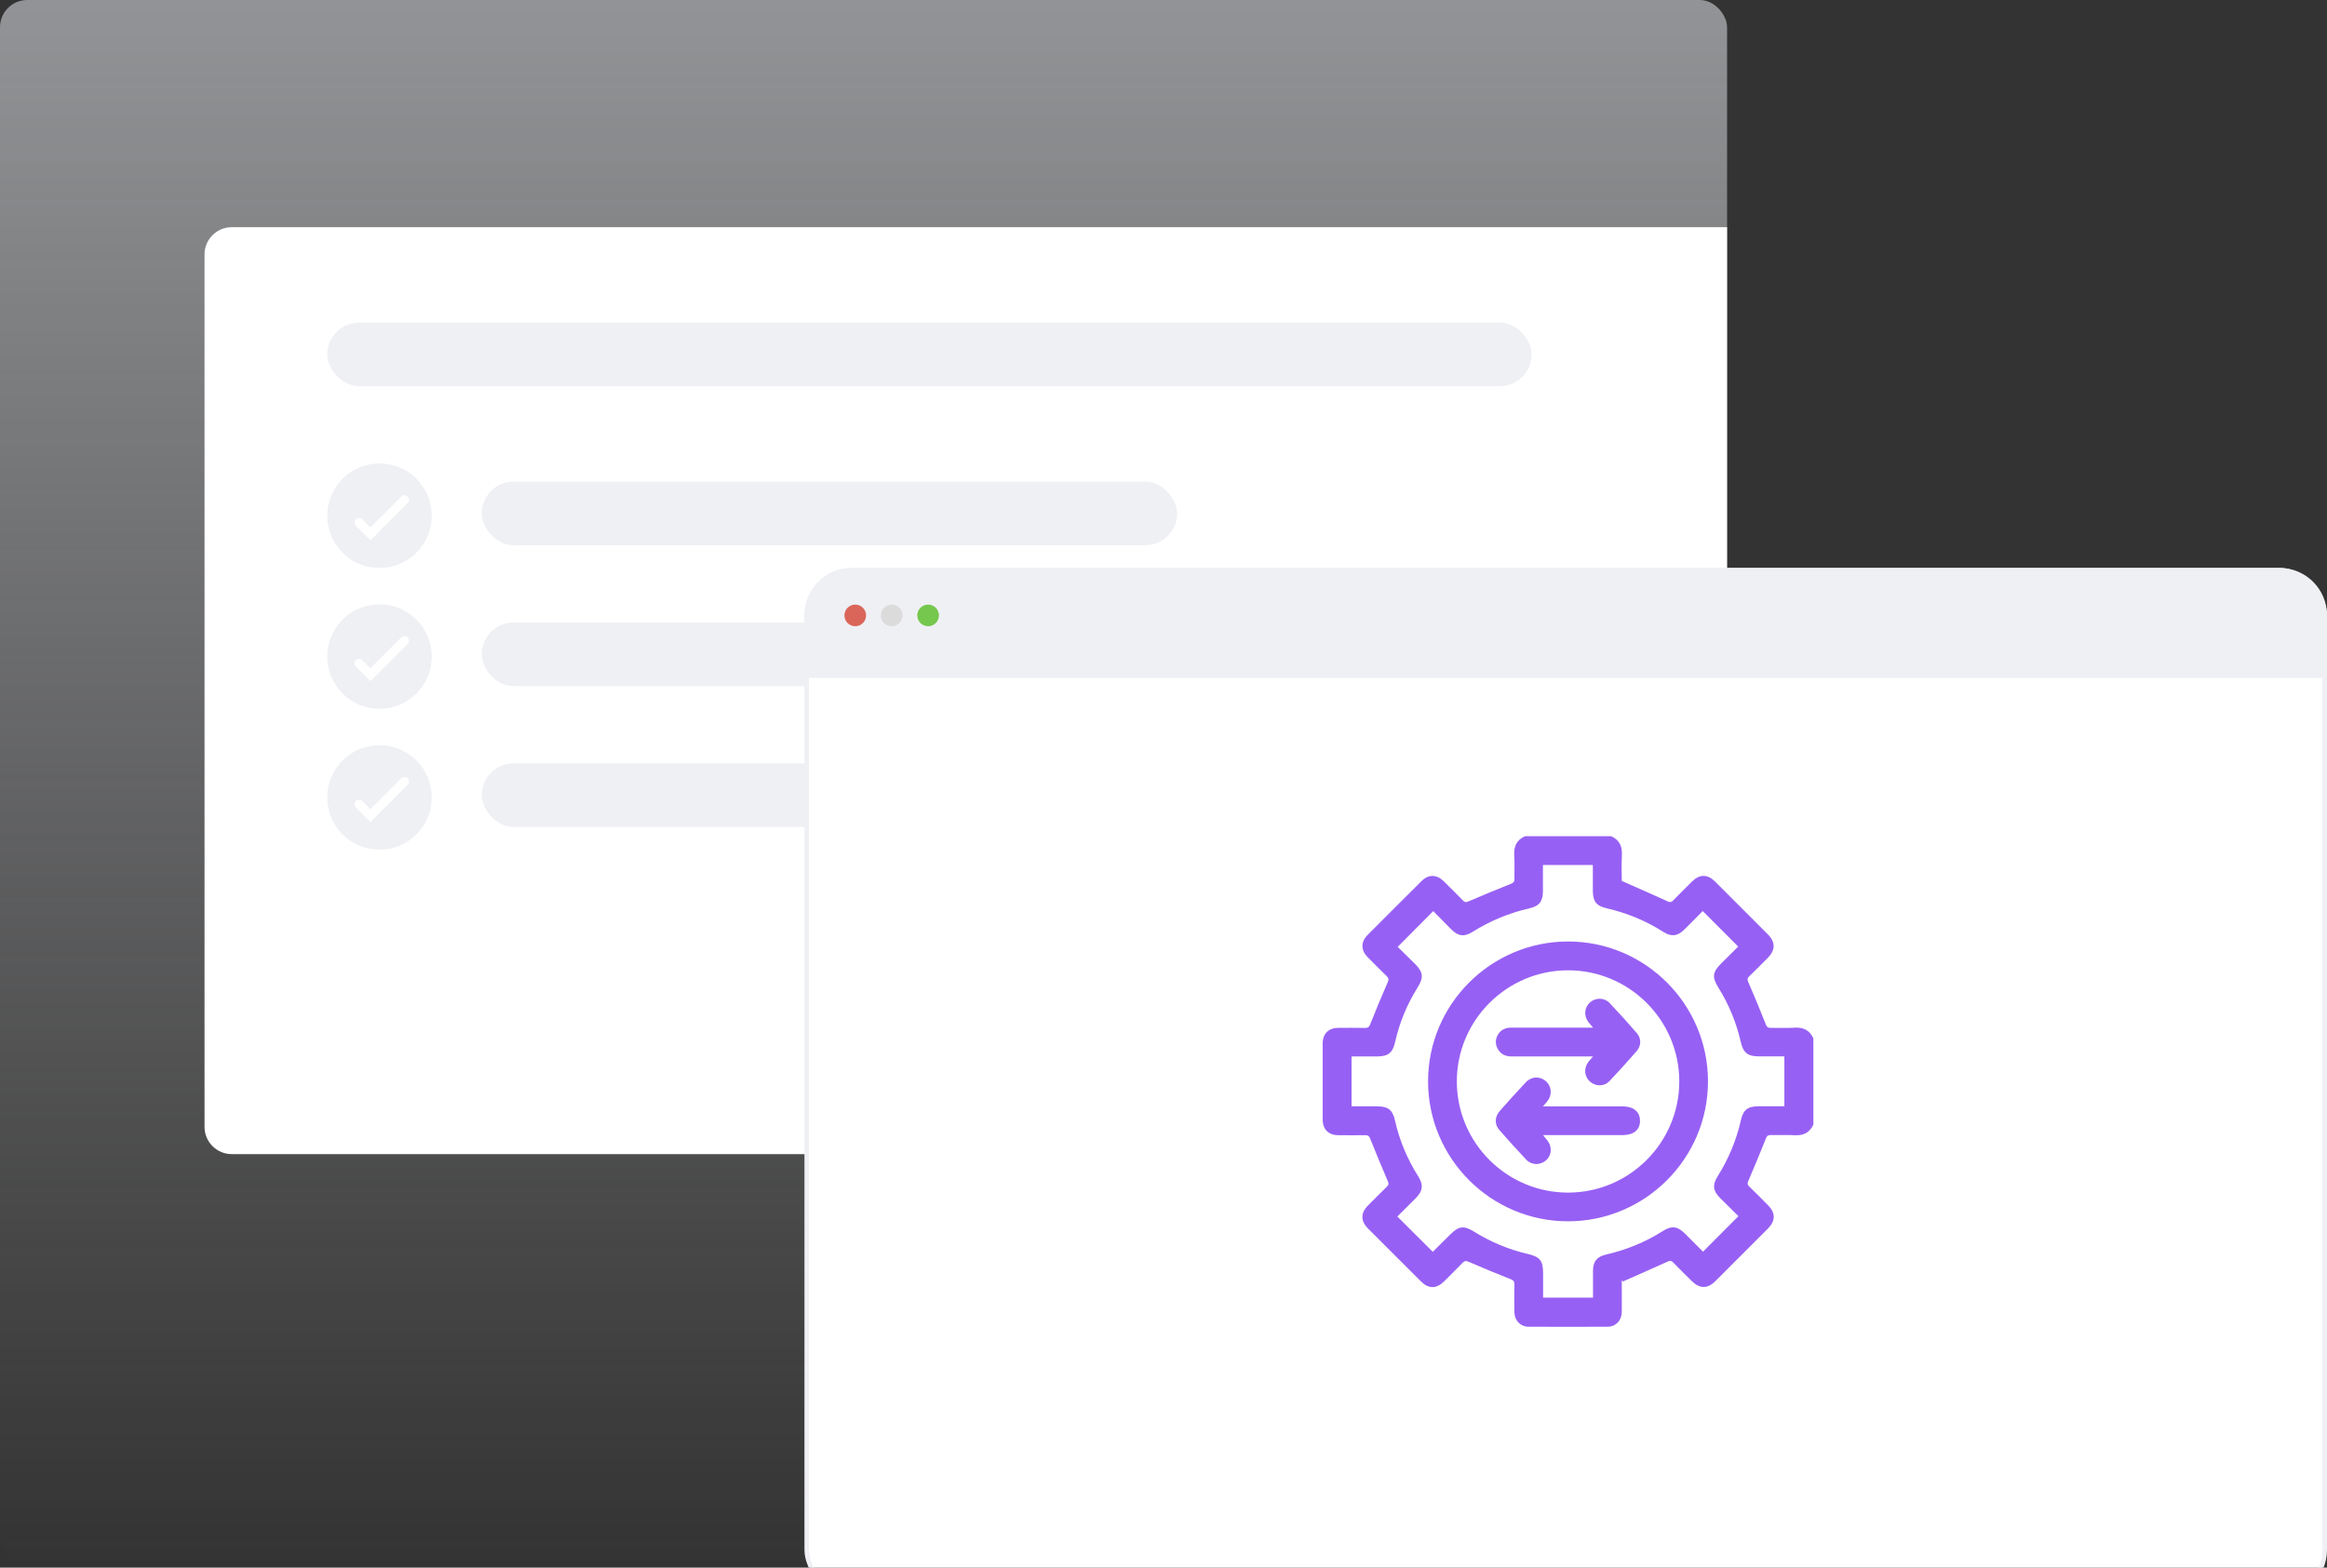 <svg width="512" height="345" viewBox="0 0 512 345" fill="none" xmlns="http://www.w3.org/2000/svg">
<rect x="0" y="0" width="512" height="345" fill="#333333" stroke="none"/>
<g clip-path="url(#clip0_6321_79466)">
<rect width="380" height="345" rx="6" fill="url(#paint0_linear_6321_79466)"/>
<path d="M45 56C45 52.686 47.686 50 51 50H380V254H51C47.686 254 45 251.314 45 248V56Z" fill="white"/>
<rect x="72" y="71" width="265" height="14" rx="7" fill="#EFF0F4"/>
<rect x="106" y="106" width="153" height="14" rx="7" fill="#EFF0F4"/>
<circle cx="83.5" cy="113.5" r="11.5" fill="#EFF0F4"/>
<path d="M79 115L81.5 117.5L89 110" stroke="white" stroke-width="2" stroke-linecap="round"/>
<rect x="106" y="137" width="153" height="14" rx="7" fill="#EFF0F4"/>
<circle cx="83.5" cy="144.5" r="11.5" fill="#EFF0F4"/>
<path d="M79 146L81.5 148.5L89 141" stroke="white" stroke-width="2" stroke-linecap="round"/>
<rect x="106" y="168" width="153" height="14" rx="7" fill="#EFF0F4"/>
<circle cx="83.5" cy="175.5" r="11.5" fill="#EFF0F4"/>
<path d="M79 177L81.5 179.5L89 172" stroke="white" stroke-width="2" stroke-linecap="round"/>
<rect x="177.5" y="125.5" width="334" height="225.51" rx="9.908" fill="white" stroke="#EFF0F4"/>
<g clip-path="url(#clip1_6321_79466)">
<path d="M399 247.486C398.189 249.261 396.813 249.955 394.872 249.84C393.123 249.737 391.361 249.84 389.599 249.801C389.033 249.801 388.776 249.943 388.557 250.521C387.31 253.673 385.998 256.811 384.661 259.936C384.442 260.451 384.455 260.721 384.853 261.107C386.268 262.47 387.644 263.872 389.033 265.274C390.679 266.933 390.679 268.682 389.02 270.354C385.149 274.238 381.278 278.11 377.395 281.981C375.697 283.666 373.961 283.653 372.238 281.943C370.862 280.579 369.485 279.229 368.135 277.84C367.762 277.454 367.479 277.402 366.965 277.634C363.686 279.126 360.38 280.566 357.088 282.033C356.998 281.943 356.921 281.853 356.831 281.763C356.831 282.136 356.831 282.521 356.831 282.894C356.831 284.862 356.857 286.83 356.831 288.798C356.805 290.611 355.519 291.975 353.719 291.988C347.919 292.013 342.119 292.013 336.319 291.988C334.531 291.988 333.233 290.611 333.207 288.811C333.181 286.779 333.168 284.734 333.207 282.701C333.22 282.033 333.001 281.763 332.371 281.518C329.272 280.296 326.198 279.036 323.15 277.698C322.546 277.428 322.237 277.492 321.8 277.93C320.475 279.293 319.125 280.631 317.787 281.968C316.064 283.679 314.341 283.705 312.643 282.007C308.76 278.136 304.876 274.264 301.005 270.38C299.346 268.721 299.346 266.959 300.992 265.312C302.381 263.91 303.757 262.509 305.172 261.145C305.57 260.759 305.583 260.489 305.365 259.975C304.027 256.849 302.715 253.724 301.468 250.56C301.236 249.994 300.992 249.827 300.426 249.84C298.459 249.865 296.491 249.853 294.523 249.84C292.324 249.84 291.025 248.566 291.025 246.393C291.025 240.811 291.025 235.216 291.025 229.634C291.025 227.512 292.324 226.226 294.433 226.213C296.401 226.213 298.369 226.174 300.336 226.226C301.018 226.238 301.262 226.02 301.506 225.377C302.728 222.277 304.001 219.216 305.339 216.168C305.609 215.563 305.532 215.242 305.094 214.817C303.68 213.454 302.291 212.052 300.915 210.65C299.41 209.119 299.385 207.319 300.876 205.801C304.837 201.814 308.824 197.84 312.811 193.878C314.277 192.412 316.103 192.425 317.582 193.878C319.048 195.306 320.488 196.746 321.903 198.2C322.289 198.599 322.559 198.611 323.073 198.393C326.198 197.055 329.323 195.743 332.487 194.496C333.065 194.264 333.22 194.007 333.207 193.441C333.181 191.679 333.284 189.917 333.168 188.168C333.053 186.226 333.747 184.849 335.522 184.039H354.503C356.291 184.849 356.96 186.226 356.857 188.168C356.754 190.187 356.831 192.232 356.831 193.878C360.368 195.447 363.673 196.888 366.952 198.38C367.466 198.611 367.749 198.586 368.122 198.187C369.498 196.772 370.9 195.396 372.289 194.007C373.948 192.361 375.697 192.361 377.369 194.02C381.253 197.891 385.136 201.775 388.994 205.66C390.653 207.319 390.653 209.081 389.02 210.74C387.631 212.142 386.255 213.544 384.841 214.907C384.442 215.293 384.429 215.563 384.648 216.078C385.985 219.203 387.297 222.328 388.544 225.492C388.776 226.071 389.02 226.226 389.586 226.213C391.348 226.187 393.11 226.29 394.859 226.174C396.801 226.058 398.177 226.74 398.987 228.528V247.512L399 247.486ZM315.228 275.473C315.228 275.473 315.318 275.447 315.357 275.396C316.604 274.161 317.852 272.927 319.099 271.679C320.964 269.827 322.083 269.673 324.308 271.049C327.947 273.312 331.844 274.959 336.01 275.936C338.84 276.592 339.521 277.402 339.521 280.271C339.521 282.045 339.521 283.82 339.521 285.582H350.504C350.504 283.576 350.504 281.634 350.504 279.705C350.504 277.634 351.327 276.592 353.333 276.116C357.783 275.087 361.962 273.415 365.82 270.959C367.814 269.685 369.087 269.853 370.784 271.537C372.122 272.875 373.446 274.213 374.707 275.473C377.33 272.836 379.889 270.277 382.5 267.653C381.188 266.354 379.812 265.004 378.449 263.64C376.906 262.084 376.739 260.785 377.896 258.933C380.314 255.087 382.037 250.984 383.04 246.547C383.567 244.219 384.571 243.473 386.975 243.473C388.519 243.473 390.075 243.473 391.618 243.473C391.952 243.473 392.287 243.473 392.608 243.473V232.489C390.743 232.489 388.917 232.489 387.104 232.489C384.519 232.489 383.555 231.73 382.989 229.222C382.024 224.965 380.365 221.004 378.063 217.312C376.674 215.087 376.803 213.943 378.642 212.103C379.954 210.804 381.265 209.505 382.449 208.322C379.799 205.66 377.253 203.113 374.642 200.502C373.318 201.827 371.955 203.242 370.553 204.618C369.1 206.045 367.737 206.213 366 205.107C362.117 202.624 357.911 200.914 353.423 199.872C351.224 199.357 350.478 198.354 350.465 196.065C350.465 194.174 350.465 192.283 350.465 190.367H339.483C339.483 192.322 339.483 194.213 339.483 196.103C339.483 198.367 338.698 199.409 336.499 199.91C332.037 200.927 327.883 202.65 324.012 205.081C322.173 206.238 320.848 206.071 319.305 204.528C317.942 203.164 316.604 201.775 315.357 200.515C312.708 203.177 310.149 205.75 307.525 208.386C308.734 209.582 310.046 210.843 311.345 212.142C313.132 213.93 313.274 215.126 311.936 217.274C309.608 221.004 307.937 224.991 306.972 229.274C306.419 231.743 305.455 232.502 302.934 232.502C301.082 232.502 299.23 232.502 297.378 232.502V243.486C299.307 243.486 301.172 243.486 303.024 243.486C305.403 243.486 306.406 244.258 306.933 246.599C307.924 250.997 309.634 255.074 312.039 258.882C313.235 260.785 313.081 262.097 311.512 263.679C310.149 265.042 308.785 266.406 307.448 267.73C310.071 270.341 312.631 272.901 315.203 275.46L315.228 275.473Z" fill="#9760F4"/>
<path d="M314.213 237.981C314.213 221.017 328.05 207.203 345.026 207.203C362.001 207.203 375.813 221.042 375.8 238.007C375.8 254.972 361.95 268.798 344.987 268.785C328.025 268.785 314.2 254.933 314.213 237.968V237.981ZM345.026 262.47C358.516 262.47 369.499 251.447 369.486 237.968C369.46 224.515 358.503 213.557 345.052 213.544C331.561 213.531 320.553 224.502 320.54 237.994C320.54 251.486 331.536 262.483 345.026 262.47Z" fill="#9760F4"/>
<path d="M339.482 243.497C342.955 243.497 346.183 243.497 349.41 243.497C351.944 243.497 354.465 243.497 356.998 243.497C359.429 243.497 360.856 244.681 360.843 246.687C360.843 248.655 359.429 249.813 357.049 249.813C351.635 249.813 346.234 249.813 340.82 249.813H339.495C339.907 250.314 340.203 250.649 340.473 250.996C341.553 252.385 341.424 254.25 340.164 255.369C338.891 256.488 336.988 256.475 335.792 255.202C333.798 253.079 331.843 250.919 329.914 248.719C328.796 247.446 328.847 245.8 329.992 244.501C331.869 242.366 333.785 240.256 335.727 238.186C336.975 236.861 338.878 236.809 340.177 237.98C341.424 239.112 341.54 240.977 340.46 242.366C340.203 242.687 339.92 242.996 339.482 243.497Z" fill="#9760F4"/>
<path d="M350.529 226.173C350.079 225.646 349.783 225.325 349.513 224.977C348.433 223.588 348.587 221.723 349.847 220.604C351.069 219.524 352.985 219.511 354.143 220.733C356.2 222.894 358.194 225.119 360.148 227.37C361.164 228.54 361.139 230.148 360.097 231.344C358.155 233.569 356.175 235.755 354.156 237.903C352.947 239.177 351.056 239.151 349.783 237.993C348.574 236.887 348.446 235.048 349.487 233.698C349.757 233.35 350.066 233.016 350.503 232.501C349.937 232.501 349.565 232.501 349.204 232.501C343.649 232.501 338.106 232.501 332.55 232.501C331.264 232.501 330.223 232.038 329.567 230.881C328.962 229.813 328.975 228.72 329.606 227.678C330.261 226.598 331.277 226.161 332.538 226.161C338.055 226.161 343.572 226.161 349.089 226.161C349.475 226.161 349.86 226.161 350.529 226.161V226.173Z" fill="#9760F4"/>
</g>
<path d="M177 135.408C177 129.66 181.66 125 187.408 125H501.592C507.34 125 512 129.66 512 135.408V149.19H177V135.408Z" fill="#EFF0F4"/>
<path d="M188.182 133.062H188.169C186.859 133.062 185.797 134.124 185.797 135.434V135.448C185.797 136.758 186.859 137.82 188.169 137.82H188.182C189.493 137.82 190.554 136.758 190.554 135.448V135.434C190.554 134.124 189.493 133.062 188.182 133.062Z" fill="#DA6559"/>
<path d="M204.214 133.062H204.2C202.89 133.062 201.828 134.124 201.828 135.434V135.448C201.828 136.758 202.89 137.82 204.2 137.82H204.214C205.524 137.82 206.586 136.758 206.586 135.448V135.434C206.586 134.124 205.524 133.062 204.214 133.062Z" fill="#75C74D"/>
<path d="M196.2 133.062H196.186C194.876 133.062 193.814 134.124 193.814 135.434V135.448C193.814 136.758 194.876 137.82 196.186 137.82H196.2C197.51 137.82 198.572 136.758 198.572 135.448V135.434C198.572 134.124 197.51 133.062 196.2 133.062Z" fill="#DBDBDB"/>
</g>
<defs>
<linearGradient id="paint0_linear_6321_79466" x1="190" y1="-308.5" x2="190" y2="345" gradientUnits="userSpaceOnUse">
<stop stop-color="#E8EAEF"/>
<stop offset="1" stop-color="#E8EAEF" stop-opacity="0"/>
</linearGradient>
<clipPath id="clip0_6321_79466">
<rect width="512" height="345" fill="white"/>
</clipPath>
<clipPath id="clip1_6321_79466">
<rect width="108" height="108" fill="white" transform="translate(291 184)"/>
</clipPath>
</defs>
</svg>
